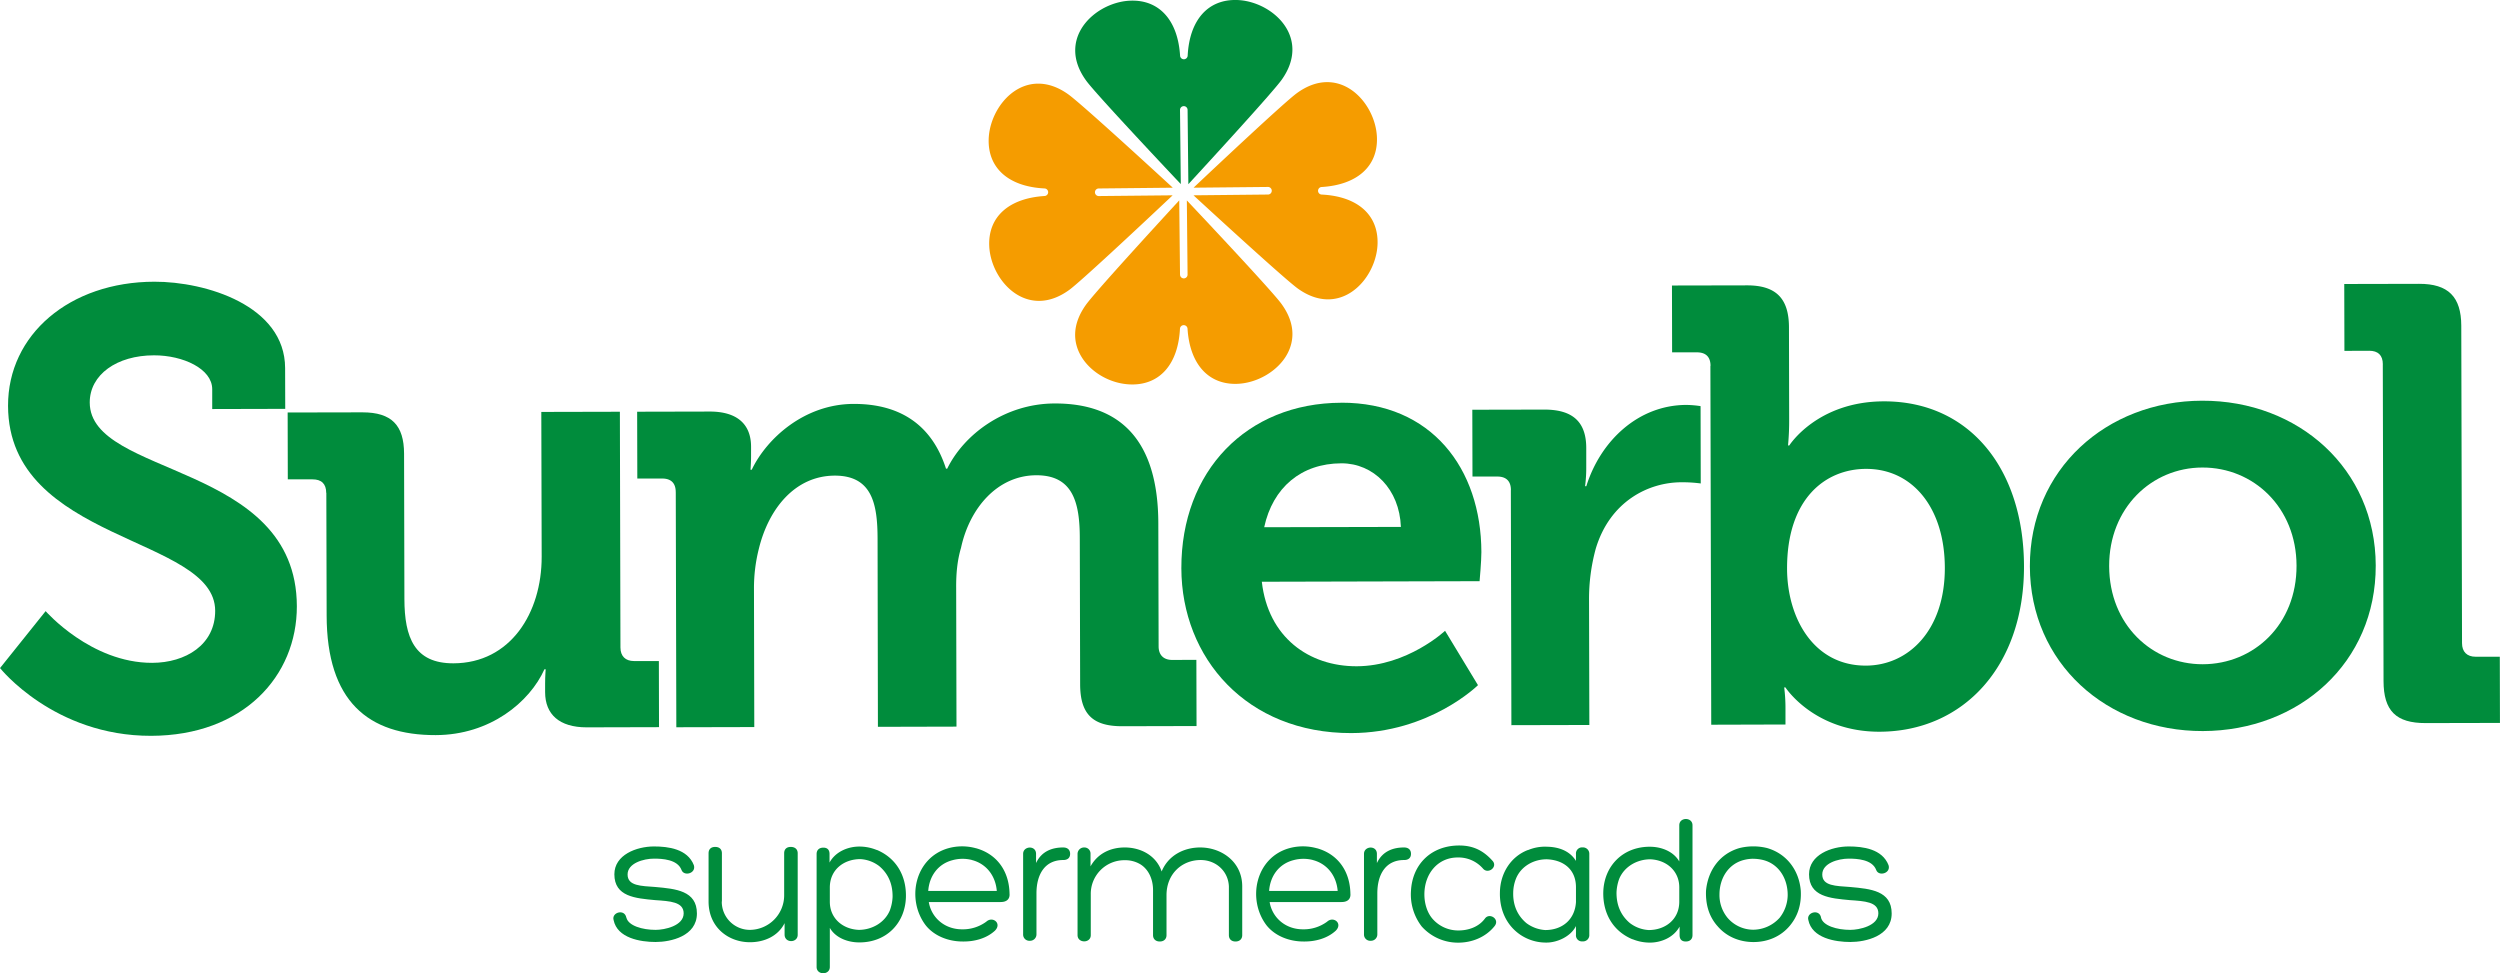 <svg xmlns="http://www.w3.org/2000/svg" viewBox="0 0 1512.69 588.89"><defs><style>.cls-1{fill:#f59c00;}.cls-2{fill:#008c3c;}</style></defs><title>logo</title><g id="Layer_2" data-name="Layer 2"><g id="Home"><path class="cls-1" d="M714,166.18l-.47-44.94c-12.86,14-51.07,55.62-56.48,63.22-9.09,12.75-7,23.2-3.63,29.72,5.61,10.86,18.63,18.45,31.7,18.45,17,0,27.77-12.6,28.85-33.72a2.29,2.29,0,0,1,2.29-2.17h0a2.3,2.3,0,0,1,2.29,2.15c1.31,20.9,12.11,33.38,28.88,33.38,12.92,0,26.29-7.87,31.78-18.69,3.35-6.59,5.38-17.11-3.91-29.82-5.55-7.6-44.44-49-57.17-62.49l.44,44.86a2.28,2.28,0,0,1-2.26,2.32h0a2.28,2.28,0,0,1-2.29-2.27Z"/><path class="cls-1" d="M803.53,181.13h0c17.17,0,29.57-17.75,30-33.69.45-17.51-12.16-28.61-33.72-29.71a2.29,2.29,0,0,1,0-4.58c21.42-1.35,33.91-12.53,33.35-29.9-.5-15.87-13-33.55-30.09-33.55-6.13,0-12.32,2.25-18.41,6.7-7.62,5.56-49,44.45-62.47,57.17l44.85-.45a2.3,2.3,0,1,1,.05,4.59l-44.94.47c14.26,13.12,55.59,51,63.22,56.48,6,4.29,12.16,6.47,18.18,6.47Z"/><path class="cls-2" d="M782,30h0C782,12.84,764.27.42,748.33,0c-17.5-.44-28.6,12.16-29.7,33.72a2.3,2.3,0,0,1-4.59,0C712.7,12.32,701.52-.16,684.15.4c-15.87.49-33.56,13-33.56,30.09,0,6.13,2.26,12.32,6.7,18.4,5.57,7.62,44.44,49,57.18,62.49L714,66.51a2.29,2.29,0,1,1,4.58,0l.47,44.93c13.13-14.25,51.06-55.59,56.49-63.21C779.86,42.15,782,36,782,30Z"/><path class="cls-1" d="M628.65,182.05c6.13,0,12.32-2.25,18.4-6.69,6.62-4.84,40.61-36.54,62.49-57.18l-44.86.45h0a2.3,2.3,0,0,1,0-4.59l44.94-.47c-14.24-13.12-55.58-51-63.21-56.47-6-4.31-12.15-6.49-18.19-6.49-17.16,0-29.57,17.77-30,33.72-.45,17.49,12.16,28.59,33.71,29.69a2.29,2.29,0,0,1,0,4.58C610.47,120,598,131.13,598.55,148.5c.5,15.87,13,33.55,30.1,33.55Z"/><path class="cls-2" d="M27.62,369.79S55,401.16,92.09,401.07c20.21-.05,38.15-10.93,38.11-31.52-.12-45.29-125.14-41.27-125.33-124-.11-43.06,37.25-75,88.54-75.09,31.08-.08,79,14.42,79.11,52.23l.07,24.7-44.18.11,0-12c0-12.34-17.65-20.54-35.25-20.5-22.45,0-38.89,11.7-38.86,28.55.11,45.29,125.12,36,125.32,123.24.1,42.3-32.38,78.3-88.16,78.44-58.77.14-91.44-41-91.44-41l27.62-34.48Z"/><path class="cls-2" d="M197.39,298.26c0-5.6-3-8.23-8.25-8.21l-15,0-.09-40.46,45.29-.09c17.6,0,25.11,7.81,25.15,25l.2,88c.06,23.21,6.08,38.92,29.67,38.86,34.44-.08,53.45-30.44,53.39-64.5l-.22-87.61,47.54-.11.34,142.64c0,5.23,3,8.22,8.25,8.21l15,0,.09,40-43.79.11c-16.48,0-25.11-7.81-25.13-21.29v-5.24c0-4.48.34-8.61.34-8.61h-.75c-8.92,19.86-32.84,39.76-65.78,39.84-40.81.1-65.95-20.42-66-72.47l-.19-74.11Z"/><path class="cls-2" d="M408.87,297.75c0-5.6-3-8.22-8.25-8.2l-15,0-.1-40.43,43.8-.1c16.85-.05,25.11,7.79,25.13,21.27V276c0,4.1-.34,8.23-.34,8.23h.75c8.93-18.74,31.72-39.76,61.66-39.83,28.83-.07,47.58,13.36,55.88,39.18h.74c10.07-20.62,34.73-39.39,65.05-39.45,39.69-.1,62.57,22.3,62.68,72.47l.18,74.49c0,5.24,3,8.22,8.25,8.22l14.6-.05.1,40.05-44.92.11c-18,.05-25.47-7.42-25.51-25.39l-.21-88.34c0-21.72-4.21-38.17-26.29-38.12-23.59.05-40.41,19.93-45.58,43.92-2.22,7.48-3,15.35-2.93,24.33l.19,83.84-47.54.12L531,325.93c-.05-20.59-3.08-38.17-25.91-38.14-24,.08-40,19.95-45.94,44.3a97,97,0,0,0-2.94,24l.19,83.84-47.17.11-.34-142.25Z"/><path class="cls-2" d="M847.64,318.82c-.81-22.83-16.56-38.52-36-38.48-24.34.06-41.53,14.7-46.71,38.67l82.73-.19Zm-36.11-75.16c54.66-.13,84.69,39.86,84.82,90.4,0,5.61-1.09,17.6-1.09,17.6L763.5,352c3.81,33.66,28.56,51.21,57.39,51.14,30.7-.09,53.48-21.46,53.48-21.46l19.92,32.89s-29.13,28.89-76.67,29c-63.28.15-102.68-45.42-102.81-99.7-.15-58.77,39.45-100,96.72-100.18Z"/><path class="cls-2" d="M914.22,296.58c0-5.62-3-8.24-8.26-8.23l-15,0-.1-40.43,43.43-.09c16.84-.05,25.46,7,25.51,23.14v11.23a85.79,85.79,0,0,1-.71,12h.75c8.54-27.35,31.33-49.11,60.52-49.19a61,61,0,0,1,8.62.73l.1,46.79a83.47,83.47,0,0,0-11.6-.72c-20.21,0-43.39,11.71-51.93,40.19a115.25,115.25,0,0,0-4.06,31.06l.19,75.61-47.17.11-.33-142.23Z"/><path class="cls-2" d="M1129,402.75c25.83-.06,47.87-21.45,47.77-59.24-.09-36.32-19.6-59.87-47.69-59.8-24.7.07-47.87,18.09-47.77,60.39.07,29.57,15.87,58.73,47.69,58.65Zm-94-181.34c0-5.61-3-8.22-8.25-8.21l-15,0-.09-40.44,45.28-.09c17.6-.05,25.48,7.8,25.52,25.39l.12,55.4a159.1,159.1,0,0,1-.69,16.1h.75s16.77-26.62,57.2-26.71c51.67-.14,84.7,40.6,84.83,99.76.15,60.62-36.82,100-87.36,100.14-39.68.1-57-26.83-57-26.83h-.74a100.43,100.43,0,0,1,.78,12.74l0,9.72-44.92.13-.51-217.14Z"/><path class="cls-2" d="M1332.81,401.92c31.06-.07,56.85-24.1,56.77-59.64-.09-35.2-26-59.48-57-59.39-30.7.06-56.46,24.45-56.38,59.65.08,35.56,26,59.44,56.66,59.38Zm-.38-159.46c58.4-.15,104.93,41.29,105.07,99.7.14,58.76-46.19,100-104.59,100.19-58,.14-104.55-41-104.68-99.7-.14-58.4,46.19-100.07,104.2-100.19Z"/><path class="cls-2" d="M1441.8,220.46c0-5.61-3-8.23-8.25-8.22l-15,.06-.1-40.46,45.29-.1c17.59-.05,25.49,7.81,25.52,25.41l.45,192c0,5.25,3,8.24,8.26,8.22l14.6,0,.09,40.05-44.92.1c-18,.05-25.48-7.44-25.52-25.4l-.45-191.66Z"/><path class="cls-2" d="M379,555.15c1.1,5,9.68,7.49,17.72,7.49,5.39,0,16.95-2.42,16.95-10,0-7-8.37-7.38-17.28-8-11.89-1.1-24.65-2.09-24.65-15.63,0-11.77,13.42-16.84,24-16.84,8.47,0,20.25,1.43,24.1,11.34,1.54,4.95-6,7-7.48,2.86-2.42-6.38-11.67-6.83-16.62-6.83-6.38,0-16,2.76-16,9.58,0,7,8.14,6.93,16.95,7.59,12.1,1.11,25,2.21,25,16s-15.85,17.27-25,17.27-23.22-2.31-25.42-13.31c-1.33-4.63,6.71-6.94,7.7-1.44Z"/><path class="cls-2" d="M436.73,545.47a17,17,0,0,0,17.06,17.17,20.9,20.9,0,0,0,20.69-20.8V516.3c0-2.42,1.43-3.85,4-3.85s4.19,1.43,4.19,3.85v49.31c0,5.07-7.93,5.18-7.93-.11v-6.93c-4,8-12.43,11.55-21,11.55-12.77,0-25-8.8-25-24.65V516.3c0-2.42,1.43-3.85,4-3.85s4.07,1.43,4.07,3.85v29.17Z"/><path class="cls-2" d="M502.11,537v8.69c0,9.69,7.48,16.51,17.5,16.95,7.81,0,15.63-4.18,18.82-11.78a26.75,26.75,0,0,0,1.65-8.14c.11-7.15-2.2-13.76-8.15-18.71a20.65,20.65,0,0,0-11.33-4.18c-10,0-18.49,6.38-18.49,17.17Zm17.83,33.23c-7.37,0-14.53-3-17.83-8.8v23.66c0,5.07-8,5.07-8,0V516.74c0-2.41,1.54-3.85,4.08-3.85s3.74,1.44,3.74,3.85v5.18c3.74-6.83,11.44-9.69,18.05-9.69a27.61,27.61,0,0,1,10.56,2.1l-.11-.12c12,5,18.05,15.85,17.72,28.62-.44,15.63-11.66,27.4-28.17,27.4Z"/><path class="cls-2" d="M561.65,539.09h41.49c-.77-9.36-6.49-16.51-15.08-18.71h.11a22.91,22.91,0,0,0-11.88.11c-8.81,2.31-14,9.68-14.64,18.6Zm28.84-25.87c12.43,3.42,20.14,13.54,20.36,27.63v-.11c.22,2.42-.88,5.06-5.4,5.06H562c1.43,9,9.14,16.51,20.14,16.51a23.88,23.88,0,0,0,14.64-4.62c3.85-3.53,9.58,1,5.28,5.39-5.06,4.73-12.43,6.72-19.59,6.6-8.58,0-17.17-3.3-22.34-9.79-11.89-15.63-6.71-40.95,13.76-46.67a31.15,31.15,0,0,1,16.51,0Z"/><path class="cls-2" d="M626.92,522.14c3.52-7.38,10.12-9.36,16.4-9.36,2.52,0,4.18,1.32,4.18,3.86s-1.66,3.74-4.18,3.74c-11.34,0-16.18,9-16.18,20.14v24.87a3.86,3.86,0,0,1-4,3.85,3.76,3.76,0,0,1-4.07-3.85V516.64c0-4.85,7.82-5.29,7.82,0v5.5Z"/><path class="cls-2" d="M743.58,536.66c-.22-9.46-7.81-16.28-17.06-16.28-11.56,0-20.69,8.58-20.69,21.24v24.21c0,2.42-1.65,3.85-4.07,3.85s-4.08-1.43-4.08-3.85V538.54c0-6.28-2.53-12.33-7.59-15.52a17.69,17.69,0,0,0-9.46-2.53A20.34,20.34,0,0,0,660,541.07v24.76c0,5.06-8,5-8,0V516.64a3.92,3.92,0,0,1,4-3.86,3.7,3.7,0,0,1,3.85,3.86v7.59c4.41-7.93,12.22-11.45,20.7-11.45,9.57,0,19,4.74,22.34,14.53,4-9.79,13.53-14.53,23.33-14.53,12.66,0,25.42,8.48,25.42,23.56v29.49c0,2.42-1.65,3.85-4.07,3.85s-4-1.43-4-3.85V536.66Z"/><path class="cls-2" d="M767.91,539.09H809.4c-.77-9.36-6.5-16.51-15.08-18.71h.11a23,23,0,0,0-11.89.11c-8.8,2.31-14,9.68-14.63,18.6Zm28.83-25.87c12.44,3.42,20.14,13.54,20.36,27.63v-.11c.22,2.42-.88,5.06-5.39,5.06H768.23c1.44,9,9.14,16.51,20.15,16.51A23.85,23.85,0,0,0,803,557.69c3.85-3.53,9.58,1,5.29,5.39-5.06,4.73-12.44,6.72-19.59,6.6-8.59,0-17.17-3.3-22.35-9.79-11.88-15.63-6.71-40.95,13.76-46.67a31.15,31.15,0,0,1,16.51,0Z"/><path class="cls-2" d="M833.17,522.14c3.52-7.38,10.13-9.36,16.4-9.36,2.53,0,4.18,1.32,4.18,3.86s-1.65,3.74-4.18,3.74c-11.34,0-16.18,9-16.18,20.14v24.87a3.85,3.85,0,0,1-4,3.85,3.76,3.76,0,0,1-4.07-3.85V516.64c0-4.85,7.81-5.29,7.81,0v5.5Z"/><path class="cls-2" d="M882,518.84c-12,0-20.14,9.79-20.14,22.34,0,5,1.43,10.56,4.73,14.53A20.55,20.55,0,0,0,882.48,563c5.83,0,12.21-2,16.06-7.26,2.76-3.75,9.36.55,5.62,4.84-5.39,6.6-13.65,9.8-21.79,9.8a29.41,29.41,0,0,1-22.13-9.8A31.7,31.7,0,0,1,853.75,539c.88-16.29,12.44-27.41,29.17-27.41,7.92,0,14.31,2.64,20.25,9.36,3.19,3.63-2.75,8.25-5.84,4.62A19.64,19.64,0,0,0,882,518.84Z"/><path class="cls-2" d="M953.58,545.58v-8.69c0-10.9-7.6-16.51-17.5-16.95-7.82-.11-15.74,4.07-18.82,11.77a23.88,23.88,0,0,0-1.65,8.15c-.22,7.15,2.09,13.75,8,18.71A21.3,21.3,0,0,0,935,562.75c10.12,0,18-6.16,18.6-17.17Zm-29.17-31.15a26.4,26.4,0,0,1,11.78-2.09c6.27.11,13.42,2.09,17.39,8.59v-4.19a3.7,3.7,0,0,1,4-4,3.84,3.84,0,0,1,4.07,4v48.87a3.78,3.78,0,0,1-4.07,4,3.64,3.64,0,0,1-4-4v-5.28c-3.19,6.38-11.34,10-17.83,10a27.83,27.83,0,0,1-15.85-4.74c-8.37-5.72-12.66-15.08-12.33-25.86.22-11.12,6.38-21.36,16.95-25.42l-.11.1Z"/><path class="cls-2" d="M1016.09,545.58v-8.69c0-9.69-7.48-16.51-17.5-16.95-7.81,0-15.63,4.18-18.82,11.77a26.81,26.81,0,0,0-1.65,8.15c-.11,7.15,2.2,13.75,8.14,18.71a20.71,20.71,0,0,0,11.34,4.18c10,0,18.49-6.38,18.49-17.17Zm-17.83-33.24c7.37,0,14.53,3.08,17.83,8.92v-21.9c0-5.07,8-5.07,8,0v66.47c0,2.42-1.54,3.85-4.07,3.85s-3.74-1.43-3.74-3.85v-5.17c-3.74,6.82-11.45,9.69-18,9.69a27.8,27.8,0,0,1-10.56-2.1l.1.11c-12-5-18-15.85-17.71-28.61.44-15.63,11.66-27.41,28.17-27.41Z"/><path class="cls-2" d="M1060.88,519.61a23.38,23.38,0,0,0-5.83.77c-9.24,2.42-14.64,11-14.64,20.91a21.65,21.65,0,0,0,4.84,14,20.55,20.55,0,0,0,15.74,7.26,21.7,21.7,0,0,0,15.85-7.26,22.57,22.57,0,0,0,4.85-13.76c0-10-5.4-18.71-14.75-21.13a26,26,0,0,0-6.06-.77Zm-21.9,40.5c-5-5.84-7-12.88-6.71-21.13,1.1-12.22,8.25-22.45,20.36-25.87a34.91,34.91,0,0,1,16.51,0c12,3.42,19.48,13.54,20.47,25.87q.66,12.38-6.61,21.13c-5.39,6.49-13.31,9.9-22,9.9s-16.62-3.41-22-9.9Z"/><path class="cls-2" d="M1101.83,555.15c1.1,5,9.68,7.49,17.72,7.49,5.39,0,17-2.42,17-10,0-7-8.37-7.38-17.29-8-11.88-1.1-24.65-2.09-24.65-15.63,0-11.77,13.43-16.84,24-16.84,8.48,0,20.26,1.43,24.11,11.34,1.54,4.95-6.06,7-7.49,2.86-2.42-6.38-11.66-6.83-16.62-6.83-6.38,0-16,2.76-16,9.58,0,7,8.14,6.93,17,7.59,12.1,1.11,25,2.21,25,16s-15.85,17.27-25,17.27-23.23-2.31-25.43-13.31c-1.32-4.63,6.72-6.94,7.71-1.44Z"/></g></g></svg>